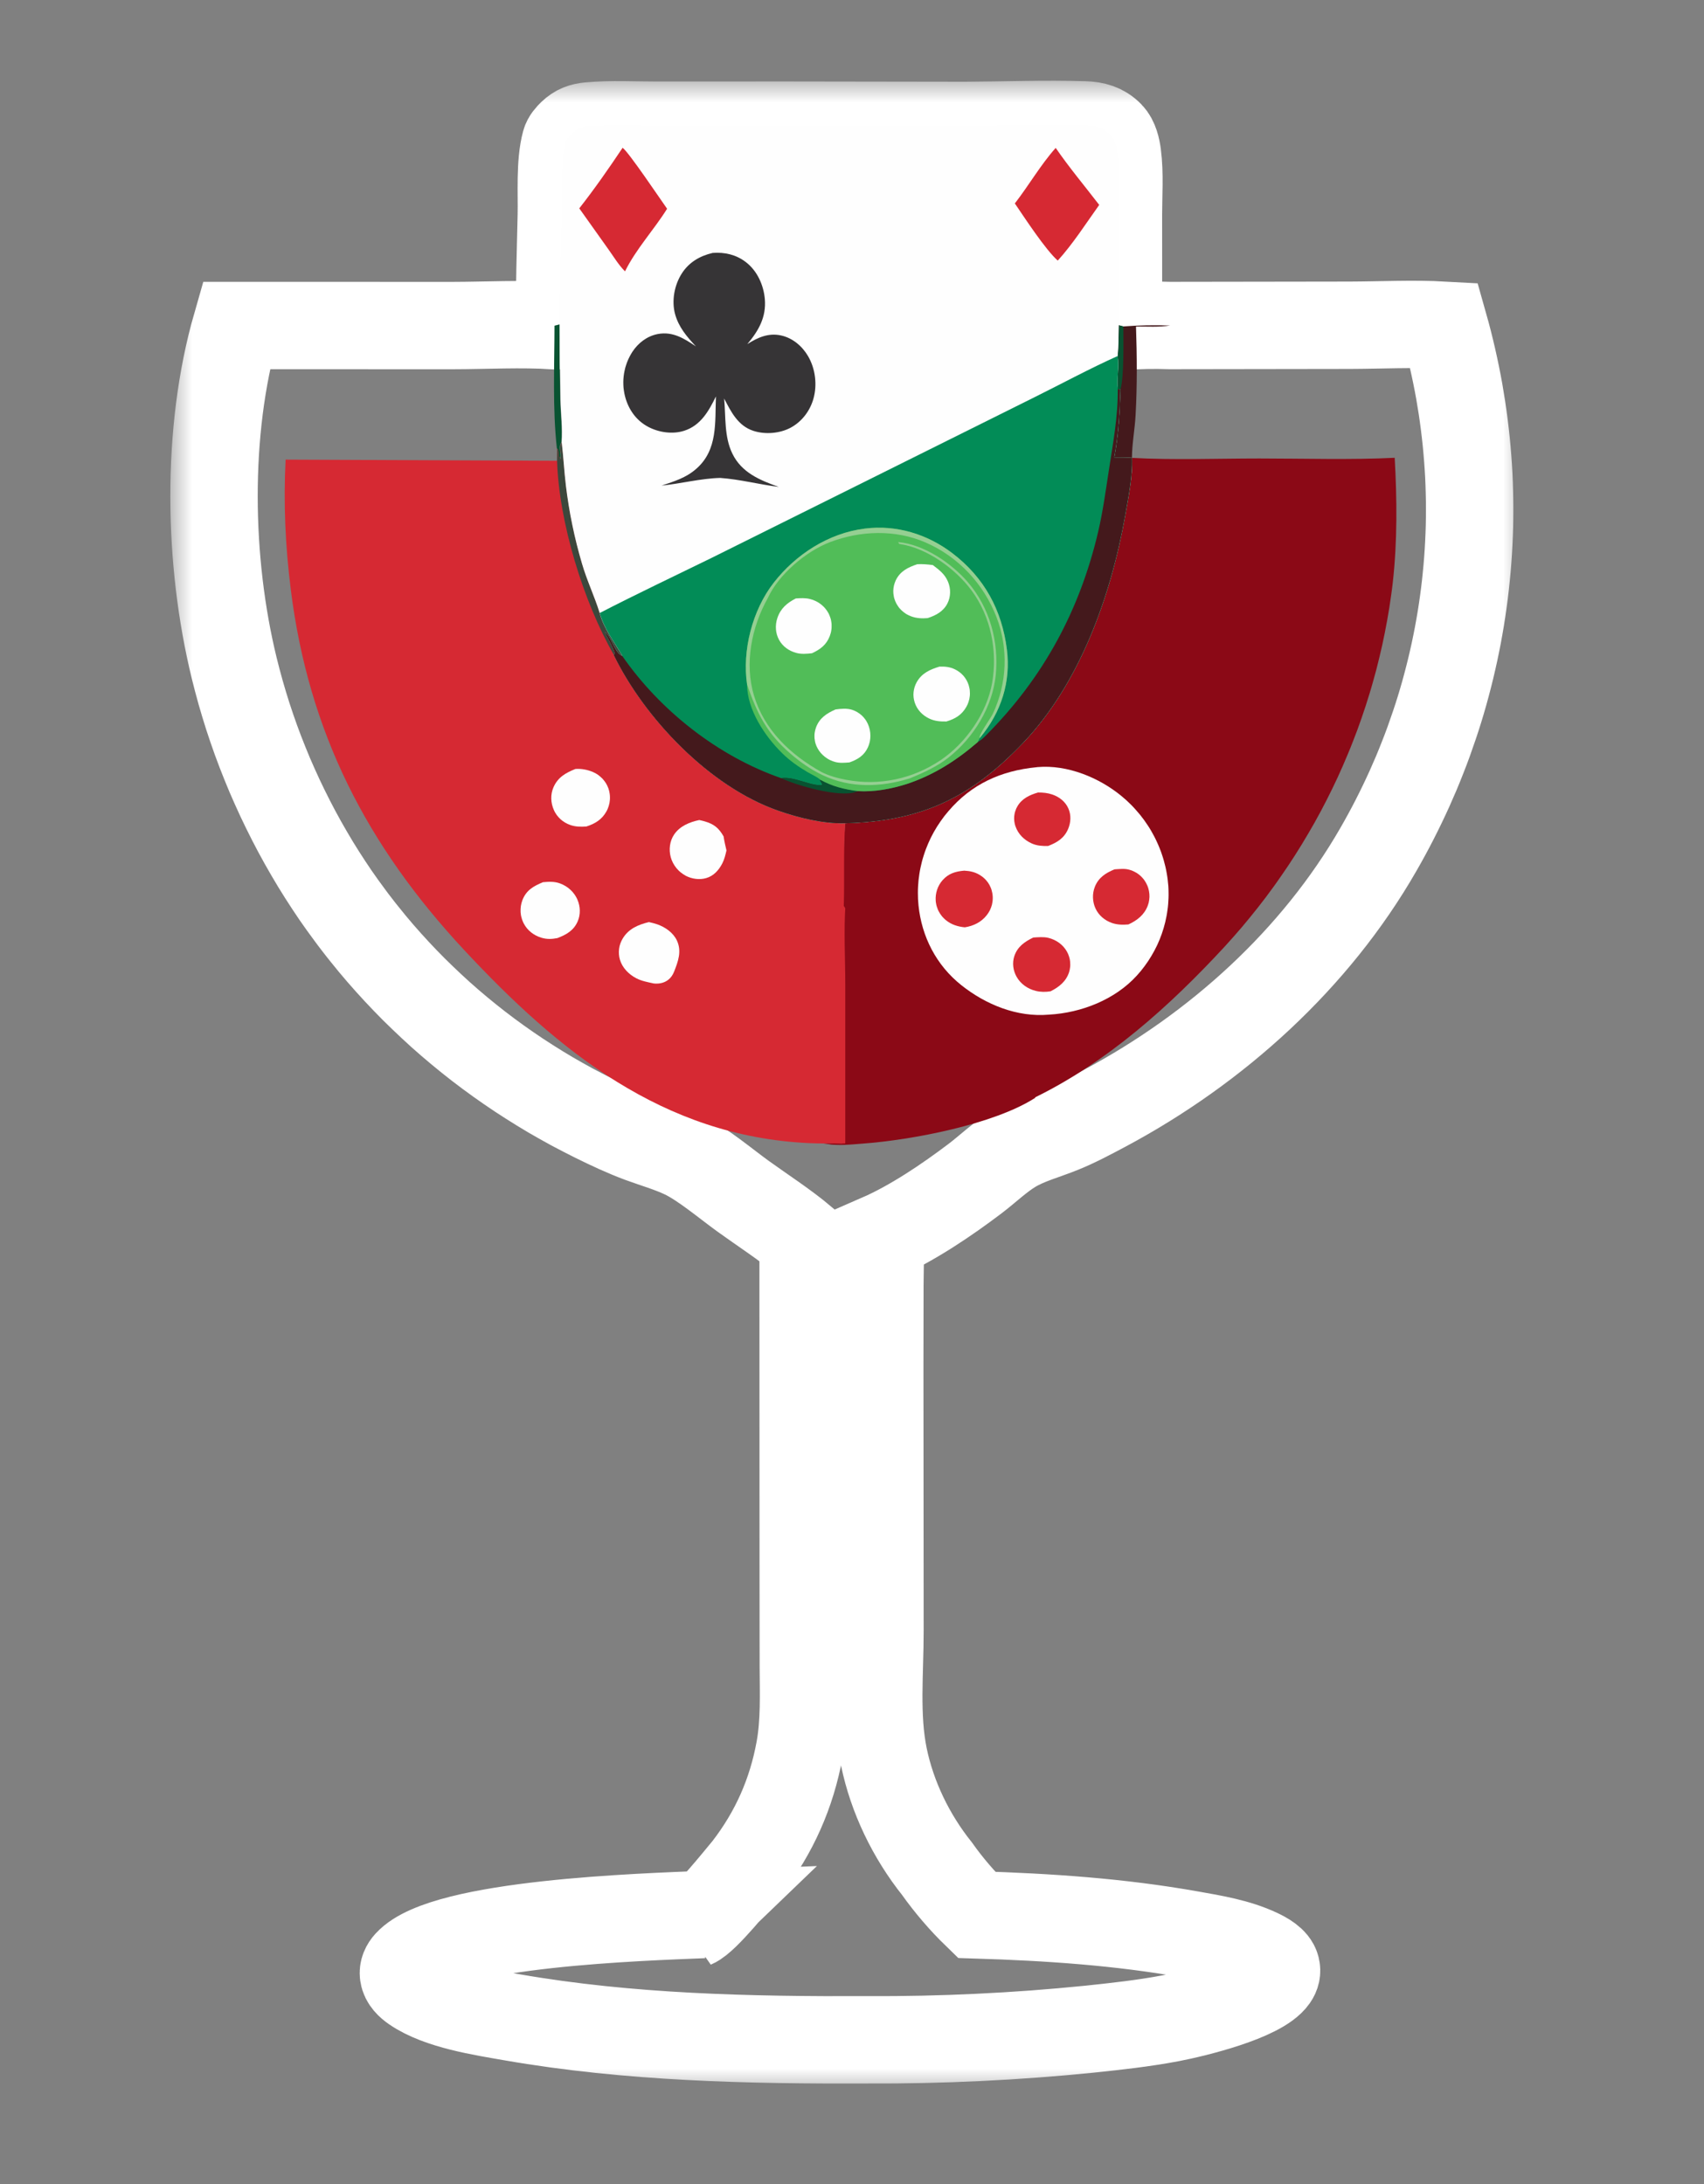 <svg width="39" height="50" viewBox="0 0 39 50" fill="none" xmlns="http://www.w3.org/2000/svg">
<rect x="0" y="0" width="39" height="50" fill="#808080" stroke="none"/>
<g clip-path="url(#clip0_2416_21308)">
<mask id="path-1-outside-1_2416_21308" maskUnits="userSpaceOnUse" x="3.898" y="1.848" width="31" height="46" fill="black">
<rect fill="white" x="3.898" y="1.848" width="31" height="46"/>
<path d="M12.807 7.427C12.8 6.593 12.829 5.757 12.847 4.922C12.858 4.427 12.81 3.733 12.939 3.262C12.961 3.181 13.024 3.112 13.084 3.054C13.202 2.94 13.323 2.897 13.487 2.882C13.991 2.836 14.523 2.867 15.029 2.866L17.999 2.865L22.089 2.871C22.997 2.867 23.912 2.831 24.82 2.859C25.051 2.866 25.243 2.917 25.406 3.086C25.514 3.197 25.557 3.391 25.576 3.538C25.634 3.979 25.598 4.463 25.598 4.907L25.599 7.446L25.702 7.473C26.059 7.446 26.417 7.439 26.774 7.452L30.892 7.446C31.605 7.444 32.339 7.405 33.051 7.445C33.086 7.569 33.12 7.694 33.152 7.82C33.184 7.945 33.214 8.071 33.243 8.197C33.272 8.323 33.299 8.449 33.325 8.576C33.351 8.703 33.375 8.83 33.398 8.957C33.42 9.085 33.441 9.212 33.461 9.34C33.48 9.468 33.498 9.596 33.514 9.724C33.53 9.852 33.545 9.981 33.558 10.109C33.571 10.238 33.582 10.367 33.592 10.495C33.602 10.624 33.61 10.753 33.617 10.882C33.623 11.011 33.628 11.14 33.631 11.27C33.635 11.399 33.636 11.528 33.636 11.657C33.636 11.786 33.635 11.915 33.632 12.045C33.628 12.174 33.624 12.303 33.617 12.432C33.611 12.561 33.603 12.69 33.593 12.819C33.584 12.948 33.572 13.076 33.559 13.205C33.547 13.334 33.532 13.462 33.516 13.59C33.5 13.719 33.482 13.847 33.463 13.974C33.444 14.102 33.423 14.23 33.4 14.357C33.378 14.485 33.354 14.611 33.328 14.738C33.303 14.865 33.275 14.992 33.246 15.118C33.218 15.244 33.187 15.37 33.155 15.495C33.123 15.62 33.09 15.745 33.055 15.87C33.02 15.995 32.983 16.119 32.945 16.243C32.907 16.366 32.867 16.49 32.825 16.613C32.784 16.735 32.741 16.858 32.697 16.98C32.653 17.101 32.607 17.223 32.559 17.343C32.512 17.464 32.463 17.584 32.413 17.704C32.362 17.823 32.31 17.942 32.257 18.061C32.203 18.179 32.149 18.297 32.092 18.414C32.036 18.531 31.978 18.647 31.919 18.763C31.86 18.879 31.799 18.994 31.737 19.108C31.675 19.222 31.611 19.336 31.546 19.449C30.11 21.95 27.853 24.001 25.278 25.374C24.957 25.545 24.631 25.719 24.292 25.856C23.93 26.003 23.517 26.111 23.184 26.312C22.877 26.497 22.605 26.762 22.32 26.979C21.668 27.473 20.875 28.01 20.121 28.338C20.162 28.694 20.139 29.068 20.138 29.426L20.135 31.289L20.14 37.33C20.141 38.282 20.037 39.283 20.229 40.219C20.418 41.139 20.853 42.039 21.447 42.782C21.581 42.971 21.723 43.153 21.874 43.329C22.025 43.506 22.184 43.675 22.351 43.837C23.993 43.888 25.625 43.997 27.243 44.285C27.768 44.378 28.326 44.469 28.809 44.698C28.951 44.765 29.168 44.882 29.208 45.044C29.23 45.133 29.211 45.211 29.159 45.285C28.845 45.735 27.34 46.099 26.791 46.204C26.18 46.32 25.552 46.389 24.933 46.454C24.09 46.539 23.246 46.602 22.4 46.642C21.554 46.683 20.707 46.701 19.86 46.697C17.145 46.708 14.4 46.648 11.721 46.182C11.03 46.062 10.05 45.914 9.475 45.52C9.366 45.446 9.253 45.34 9.235 45.206C9.221 45.106 9.264 45.017 9.331 44.943C10.168 44.022 14.766 43.885 16.098 43.829C16.022 43.902 15.951 43.977 15.88 44.055C16.146 43.943 16.876 43.025 17.097 42.76C17.724 41.946 18.117 41.053 18.3 40.055C18.417 39.418 18.388 38.776 18.386 38.132L18.384 36.129L18.381 28.387C17.95 28.026 17.46 27.712 17.003 27.382C16.608 27.096 16.078 26.648 15.652 26.444C15.336 26.293 14.987 26.194 14.657 26.073C14.297 25.939 13.944 25.774 13.601 25.604C13.516 25.562 13.431 25.519 13.347 25.475C13.263 25.432 13.179 25.387 13.095 25.343C13.012 25.297 12.929 25.252 12.846 25.205C12.764 25.159 12.682 25.111 12.6 25.064C12.518 25.015 12.437 24.967 12.357 24.918C12.276 24.868 12.195 24.818 12.116 24.767C12.036 24.716 11.957 24.665 11.878 24.613C11.799 24.56 11.721 24.507 11.643 24.454C11.565 24.4 11.488 24.346 11.411 24.291C11.334 24.236 11.258 24.18 11.182 24.124C11.106 24.067 11.031 24.011 10.956 23.953C10.882 23.895 10.808 23.837 10.734 23.778C10.66 23.719 10.587 23.659 10.515 23.599C10.443 23.539 10.371 23.478 10.299 23.416C10.228 23.355 10.157 23.292 10.087 23.23C10.017 23.167 9.948 23.103 9.879 23.039C9.81 22.975 9.741 22.91 9.674 22.845C9.606 22.78 9.539 22.714 9.472 22.648C9.406 22.581 9.34 22.514 9.275 22.447C9.21 22.379 9.145 22.311 9.081 22.242C9.017 22.173 8.954 22.104 8.891 22.034C8.829 21.964 8.767 21.894 8.705 21.823C8.644 21.752 8.583 21.68 8.523 21.608C8.463 21.536 8.404 21.463 8.346 21.39C8.287 21.317 8.229 21.244 8.172 21.169C8.115 21.095 8.058 21.021 8.003 20.945C7.947 20.87 7.892 20.795 7.837 20.718C7.783 20.642 7.729 20.566 7.676 20.489C7.623 20.412 7.571 20.334 7.52 20.256C7.468 20.178 7.418 20.1 7.368 20.021C7.318 19.942 7.268 19.863 7.22 19.783C7.171 19.703 7.124 19.623 7.077 19.542C6.98 19.376 6.886 19.209 6.795 19.039C6.705 18.87 6.617 18.699 6.533 18.527C6.448 18.355 6.367 18.181 6.289 18.006C6.21 17.831 6.135 17.655 6.064 17.477C5.992 17.299 5.923 17.12 5.858 16.941C5.793 16.761 5.731 16.579 5.672 16.398C5.614 16.215 5.558 16.032 5.506 15.848C5.454 15.664 5.406 15.479 5.36 15.294C4.764 12.855 4.71 9.876 5.406 7.452L10.367 7.453C11.134 7.452 11.927 7.406 12.691 7.456L12.807 7.427Z"/>
</mask>
<path d="M12.807 7.427C12.8 6.593 12.829 5.757 12.847 4.922C12.858 4.427 12.81 3.733 12.939 3.262C12.961 3.181 13.024 3.112 13.084 3.054C13.202 2.94 13.323 2.897 13.487 2.882C13.991 2.836 14.523 2.867 15.029 2.866L17.999 2.865L22.089 2.871C22.997 2.867 23.912 2.831 24.82 2.859C25.051 2.866 25.243 2.917 25.406 3.086C25.514 3.197 25.557 3.391 25.576 3.538C25.634 3.979 25.598 4.463 25.598 4.907L25.599 7.446L25.702 7.473C26.059 7.446 26.417 7.439 26.774 7.452L30.892 7.446C31.605 7.444 32.339 7.405 33.051 7.445C33.086 7.569 33.12 7.694 33.152 7.82C33.184 7.945 33.214 8.071 33.243 8.197C33.272 8.323 33.299 8.449 33.325 8.576C33.351 8.703 33.375 8.83 33.398 8.957C33.42 9.085 33.441 9.212 33.461 9.34C33.48 9.468 33.498 9.596 33.514 9.724C33.53 9.852 33.545 9.981 33.558 10.109C33.571 10.238 33.582 10.367 33.592 10.495C33.602 10.624 33.61 10.753 33.617 10.882C33.623 11.011 33.628 11.14 33.631 11.27C33.635 11.399 33.636 11.528 33.636 11.657C33.636 11.786 33.635 11.915 33.632 12.045C33.628 12.174 33.624 12.303 33.617 12.432C33.611 12.561 33.603 12.69 33.593 12.819C33.584 12.948 33.572 13.076 33.559 13.205C33.547 13.334 33.532 13.462 33.516 13.59C33.5 13.719 33.482 13.847 33.463 13.974C33.444 14.102 33.423 14.23 33.4 14.357C33.378 14.485 33.354 14.611 33.328 14.738C33.303 14.865 33.275 14.992 33.246 15.118C33.218 15.244 33.187 15.37 33.155 15.495C33.123 15.62 33.09 15.745 33.055 15.87C33.02 15.995 32.983 16.119 32.945 16.243C32.907 16.366 32.867 16.49 32.825 16.613C32.784 16.735 32.741 16.858 32.697 16.98C32.653 17.101 32.607 17.223 32.559 17.343C32.512 17.464 32.463 17.584 32.413 17.704C32.362 17.823 32.31 17.942 32.257 18.061C32.203 18.179 32.149 18.297 32.092 18.414C32.036 18.531 31.978 18.647 31.919 18.763C31.86 18.879 31.799 18.994 31.737 19.108C31.675 19.222 31.611 19.336 31.546 19.449C30.11 21.95 27.853 24.001 25.278 25.374C24.957 25.545 24.631 25.719 24.292 25.856C23.93 26.003 23.517 26.111 23.184 26.312C22.877 26.497 22.605 26.762 22.32 26.979C21.668 27.473 20.875 28.01 20.121 28.338C20.162 28.694 20.139 29.068 20.138 29.426L20.135 31.289L20.14 37.33C20.141 38.282 20.037 39.283 20.229 40.219C20.418 41.139 20.853 42.039 21.447 42.782C21.581 42.971 21.723 43.153 21.874 43.329C22.025 43.506 22.184 43.675 22.351 43.837C23.993 43.888 25.625 43.997 27.243 44.285C27.768 44.378 28.326 44.469 28.809 44.698C28.951 44.765 29.168 44.882 29.208 45.044C29.23 45.133 29.211 45.211 29.159 45.285C28.845 45.735 27.34 46.099 26.791 46.204C26.18 46.32 25.552 46.389 24.933 46.454C24.09 46.539 23.246 46.602 22.4 46.642C21.554 46.683 20.707 46.701 19.86 46.697C17.145 46.708 14.4 46.648 11.721 46.182C11.03 46.062 10.05 45.914 9.475 45.52C9.366 45.446 9.253 45.34 9.235 45.206C9.221 45.106 9.264 45.017 9.331 44.943C10.168 44.022 14.766 43.885 16.098 43.829C16.022 43.902 15.951 43.977 15.88 44.055C16.146 43.943 16.876 43.025 17.097 42.76C17.724 41.946 18.117 41.053 18.3 40.055C18.417 39.418 18.388 38.776 18.386 38.132L18.384 36.129L18.381 28.387C17.95 28.026 17.46 27.712 17.003 27.382C16.608 27.096 16.078 26.648 15.652 26.444C15.336 26.293 14.987 26.194 14.657 26.073C14.297 25.939 13.944 25.774 13.601 25.604C13.516 25.562 13.431 25.519 13.347 25.475C13.263 25.432 13.179 25.387 13.095 25.343C13.012 25.297 12.929 25.252 12.846 25.205C12.764 25.159 12.682 25.111 12.6 25.064C12.518 25.015 12.437 24.967 12.357 24.918C12.276 24.868 12.195 24.818 12.116 24.767C12.036 24.716 11.957 24.665 11.878 24.613C11.799 24.56 11.721 24.507 11.643 24.454C11.565 24.4 11.488 24.346 11.411 24.291C11.334 24.236 11.258 24.18 11.182 24.124C11.106 24.067 11.031 24.011 10.956 23.953C10.882 23.895 10.808 23.837 10.734 23.778C10.66 23.719 10.587 23.659 10.515 23.599C10.443 23.539 10.371 23.478 10.299 23.416C10.228 23.355 10.157 23.292 10.087 23.23C10.017 23.167 9.948 23.103 9.879 23.039C9.81 22.975 9.741 22.91 9.674 22.845C9.606 22.78 9.539 22.714 9.472 22.648C9.406 22.581 9.34 22.514 9.275 22.447C9.21 22.379 9.145 22.311 9.081 22.242C9.017 22.173 8.954 22.104 8.891 22.034C8.829 21.964 8.767 21.894 8.705 21.823C8.644 21.752 8.583 21.68 8.523 21.608C8.463 21.536 8.404 21.463 8.346 21.39C8.287 21.317 8.229 21.244 8.172 21.169C8.115 21.095 8.058 21.021 8.003 20.945C7.947 20.87 7.892 20.795 7.837 20.718C7.783 20.642 7.729 20.566 7.676 20.489C7.623 20.412 7.571 20.334 7.52 20.256C7.468 20.178 7.418 20.1 7.368 20.021C7.318 19.942 7.268 19.863 7.22 19.783C7.171 19.703 7.124 19.623 7.077 19.542C6.98 19.376 6.886 19.209 6.795 19.039C6.705 18.87 6.617 18.699 6.533 18.527C6.448 18.355 6.367 18.181 6.289 18.006C6.21 17.831 6.135 17.655 6.064 17.477C5.992 17.299 5.923 17.12 5.858 16.941C5.793 16.761 5.731 16.579 5.672 16.398C5.614 16.215 5.558 16.032 5.506 15.848C5.454 15.664 5.406 15.479 5.36 15.294C4.764 12.855 4.71 9.876 5.406 7.452L10.367 7.453C11.134 7.452 11.927 7.406 12.691 7.456L12.807 7.427Z" stroke="white" stroke-width="2" mask="url(#path-1-outside-1_2416_21308)"/>
<path d="M12.806 7.427C12.806 8.002 12.811 8.577 12.822 9.151C12.83 9.467 12.872 9.809 12.848 10.121C12.845 10.128 12.841 10.134 12.838 10.141C12.806 10.215 12.809 10.252 12.822 10.33C12.829 10.371 12.842 10.474 12.821 10.511L12.802 10.465L12.78 10.45C12.774 10.393 12.781 10.309 12.745 10.264C12.644 9.347 12.69 8.379 12.691 7.456L12.806 7.427Z" fill="#085331"/>
<path d="M25.708 7.473C26.065 7.446 26.422 7.439 26.78 7.452C26.529 7.493 26.255 7.474 26 7.475C26.023 8.147 26.028 8.825 25.991 9.497C25.974 9.825 25.909 10.155 25.907 10.482C25.772 10.473 25.635 10.475 25.5 10.473C25.596 9.967 25.627 9.428 25.642 8.915C25.63 8.909 25.597 8.91 25.584 8.91C25.549 8.66 25.621 8.408 25.576 8.151C25.603 7.92 25.596 7.679 25.604 7.446L25.708 7.473Z" fill="#44191C"/>
<path d="M25.608 7.446L25.711 7.473C25.711 7.806 25.729 8.62 25.645 8.915C25.634 8.909 25.601 8.91 25.588 8.91C25.553 8.66 25.625 8.408 25.581 8.151C25.607 7.92 25.6 7.679 25.608 7.446Z" fill="#085331"/>
<path d="M25.906 10.482C26.87 10.535 27.858 10.496 28.825 10.496C29.824 10.496 30.932 10.53 31.921 10.48C31.974 11.434 31.983 12.386 31.877 13.337C31.866 13.433 31.854 13.529 31.84 13.625C31.827 13.721 31.813 13.816 31.798 13.912C31.782 14.008 31.766 14.103 31.749 14.198C31.732 14.293 31.714 14.388 31.695 14.483C31.676 14.578 31.656 14.673 31.636 14.767C31.615 14.862 31.593 14.956 31.57 15.05C31.548 15.144 31.524 15.238 31.5 15.332C31.475 15.425 31.45 15.519 31.423 15.612C31.397 15.705 31.37 15.798 31.341 15.891C31.313 15.984 31.284 16.076 31.254 16.168C31.224 16.26 31.193 16.352 31.161 16.444C31.129 16.535 31.097 16.627 31.063 16.718C31.029 16.808 30.995 16.899 30.959 16.989C30.924 17.08 30.888 17.17 30.85 17.259C30.813 17.349 30.775 17.438 30.736 17.527C30.697 17.616 30.657 17.705 30.617 17.793C30.576 17.881 30.534 17.969 30.492 18.056C30.449 18.144 30.406 18.231 30.362 18.317C30.318 18.404 30.273 18.49 30.227 18.576C30.181 18.662 30.134 18.747 30.087 18.832C30.039 18.917 29.991 19.001 29.941 19.085C29.892 19.169 29.842 19.253 29.791 19.336C29.74 19.419 29.689 19.502 29.636 19.584C29.584 19.666 29.53 19.747 29.476 19.829C29.422 19.91 29.367 19.99 29.311 20.07C29.256 20.151 29.199 20.23 29.142 20.309C29.084 20.388 29.026 20.467 28.968 20.545C28.909 20.623 28.849 20.7 28.789 20.777C28.728 20.854 28.667 20.93 28.605 21.006C28.544 21.081 28.481 21.157 28.418 21.231C28.354 21.306 28.29 21.38 28.225 21.453C28.16 21.526 28.095 21.599 28.029 21.671C26.767 23.036 25.336 24.328 23.633 25.15C22.686 25.742 20.803 26.091 19.663 26.172C19.399 26.191 19.112 26.225 18.851 26.177C18.989 26.172 19.13 26.179 19.269 26.181L19.268 22.635C19.268 22.044 19.296 20.743 19.274 20.848C18.932 20.525 18.622 20.17 18.292 19.835C17.945 19.484 19.274 20.848 19.274 20.848C19.522 21.064 19.307 20.743 19.307 20.743C19.308 20.743 18.746 20.316 19.274 20.848C19.274 20.848 19.296 19.477 19.341 18.847L19.398 18.845C21.122 18.79 22.231 18.239 23.398 17.022C24.721 15.643 25.429 13.617 25.752 11.793C25.827 11.368 25.92 10.915 25.906 10.482Z" fill="#8B0916"/>
<path d="M23.724 17.564C23.731 17.563 23.739 17.562 23.747 17.561C24.429 17.501 25.163 17.804 25.674 18.229C25.713 18.261 25.75 18.294 25.787 18.327C25.824 18.361 25.86 18.396 25.895 18.431C25.93 18.467 25.964 18.503 25.997 18.541C26.03 18.578 26.063 18.616 26.094 18.654C26.125 18.693 26.155 18.733 26.185 18.773C26.214 18.813 26.242 18.854 26.269 18.895C26.297 18.937 26.323 18.979 26.348 19.022C26.373 19.065 26.396 19.108 26.419 19.152C26.442 19.196 26.464 19.241 26.484 19.286C26.505 19.331 26.524 19.376 26.542 19.422C26.561 19.468 26.578 19.514 26.593 19.561C26.609 19.608 26.624 19.655 26.637 19.702C26.651 19.75 26.663 19.797 26.674 19.845C26.685 19.893 26.695 19.942 26.703 19.99C26.712 20.039 26.719 20.087 26.725 20.136C26.731 20.185 26.736 20.234 26.74 20.283C26.743 20.329 26.745 20.376 26.745 20.422C26.746 20.468 26.746 20.515 26.744 20.561C26.742 20.607 26.74 20.653 26.736 20.699C26.732 20.746 26.727 20.792 26.72 20.837C26.714 20.883 26.707 20.929 26.698 20.975C26.689 21.02 26.68 21.066 26.669 21.111C26.658 21.156 26.646 21.201 26.633 21.245C26.62 21.29 26.605 21.334 26.59 21.378C26.575 21.421 26.558 21.465 26.541 21.508C26.523 21.551 26.504 21.594 26.485 21.636C26.465 21.678 26.444 21.72 26.422 21.761C26.4 21.802 26.377 21.843 26.353 21.883C26.329 21.923 26.305 21.962 26.279 22.001C26.253 22.04 26.226 22.078 26.198 22.116C26.17 22.153 26.141 22.19 26.112 22.227C26.082 22.263 26.051 22.298 26.02 22.333C25.521 22.883 24.751 23.187 24.007 23.228C23.278 23.293 22.559 22.996 22.003 22.554C21.428 22.097 21.095 21.442 21.022 20.727C21.017 20.679 21.014 20.631 21.011 20.583C21.009 20.535 21.008 20.486 21.008 20.438C21.008 20.39 21.009 20.342 21.012 20.293C21.015 20.245 21.018 20.197 21.023 20.149C21.028 20.101 21.035 20.053 21.042 20.006C21.049 19.958 21.058 19.91 21.068 19.863C21.078 19.816 21.089 19.769 21.101 19.722C21.113 19.675 21.127 19.629 21.142 19.582C21.156 19.536 21.172 19.491 21.189 19.445C21.206 19.4 21.224 19.355 21.243 19.311C21.262 19.266 21.283 19.222 21.304 19.178C21.326 19.135 21.348 19.092 21.372 19.049C21.396 19.007 21.42 18.965 21.446 18.924C21.472 18.883 21.499 18.842 21.527 18.802C21.555 18.762 21.583 18.723 21.613 18.684C21.643 18.646 21.674 18.608 21.706 18.571C22.233 17.951 22.911 17.643 23.724 17.564Z" fill="#FEFEFE"/>
<path d="M23.757 18.143C23.872 18.142 23.974 18.152 24.083 18.188C24.245 18.243 24.383 18.352 24.451 18.506C24.519 18.657 24.51 18.83 24.445 18.981C24.355 19.189 24.196 19.287 23.988 19.367C23.86 19.37 23.735 19.363 23.616 19.31C23.443 19.233 23.304 19.097 23.243 18.92C23.236 18.901 23.23 18.882 23.226 18.863C23.221 18.843 23.218 18.823 23.215 18.804C23.213 18.784 23.211 18.764 23.211 18.744C23.211 18.724 23.212 18.704 23.213 18.684C23.215 18.664 23.218 18.644 23.222 18.625C23.226 18.605 23.231 18.586 23.238 18.567C23.244 18.547 23.251 18.529 23.259 18.51C23.267 18.492 23.277 18.474 23.287 18.457C23.39 18.281 23.566 18.198 23.757 18.143Z" fill="#D62933"/>
<path d="M23.649 21.463C23.761 21.456 23.884 21.444 23.993 21.47C24.173 21.514 24.331 21.626 24.419 21.785C24.429 21.803 24.438 21.821 24.446 21.839C24.454 21.858 24.461 21.876 24.467 21.896C24.473 21.915 24.479 21.934 24.483 21.954C24.487 21.973 24.49 21.993 24.492 22.013C24.494 22.033 24.495 22.053 24.495 22.073C24.496 22.093 24.495 22.113 24.493 22.133C24.491 22.153 24.488 22.173 24.484 22.193C24.48 22.212 24.475 22.232 24.47 22.251C24.402 22.466 24.243 22.593 24.045 22.694C23.935 22.712 23.816 22.712 23.708 22.685C23.524 22.64 23.363 22.528 23.27 22.366C23.187 22.222 23.163 22.047 23.215 21.889C23.287 21.673 23.448 21.56 23.649 21.463Z" fill="#D62933"/>
<path d="M25.508 19.902C25.617 19.895 25.736 19.88 25.841 19.909C25.862 19.915 25.882 19.921 25.902 19.928C25.922 19.936 25.941 19.944 25.96 19.954C25.979 19.963 25.997 19.973 26.015 19.984C26.033 19.995 26.05 20.008 26.067 20.02C26.083 20.033 26.099 20.047 26.114 20.061C26.129 20.076 26.144 20.091 26.157 20.107C26.171 20.122 26.183 20.139 26.195 20.156C26.207 20.173 26.218 20.19 26.228 20.209C26.239 20.228 26.249 20.249 26.258 20.27C26.267 20.29 26.274 20.312 26.281 20.333C26.287 20.355 26.293 20.377 26.297 20.399C26.301 20.421 26.304 20.443 26.306 20.466C26.308 20.488 26.308 20.511 26.308 20.533C26.307 20.556 26.305 20.578 26.302 20.6C26.299 20.623 26.295 20.645 26.29 20.667C26.284 20.689 26.278 20.71 26.27 20.731C26.192 20.941 26.029 21.07 25.827 21.163C25.699 21.174 25.57 21.172 25.448 21.129C25.283 21.071 25.145 20.954 25.073 20.797C25.002 20.644 24.996 20.459 25.058 20.302C25.142 20.091 25.302 19.987 25.508 19.902Z" fill="#D62933"/>
<path d="M22.068 19.932C22.198 19.939 22.311 19.962 22.423 20.03C22.442 20.041 22.46 20.053 22.477 20.066C22.494 20.079 22.511 20.092 22.526 20.107C22.542 20.121 22.557 20.137 22.571 20.153C22.585 20.169 22.598 20.185 22.611 20.203C22.623 20.22 22.634 20.238 22.645 20.257C22.655 20.275 22.664 20.294 22.672 20.314C22.681 20.333 22.688 20.353 22.694 20.373C22.7 20.393 22.705 20.414 22.709 20.435C22.714 20.457 22.717 20.48 22.719 20.503C22.721 20.525 22.722 20.548 22.721 20.571C22.721 20.594 22.719 20.617 22.716 20.639C22.713 20.662 22.709 20.684 22.704 20.707C22.698 20.729 22.692 20.751 22.684 20.772C22.676 20.794 22.667 20.815 22.657 20.836C22.646 20.856 22.635 20.876 22.623 20.896C22.61 20.915 22.597 20.934 22.583 20.952C22.46 21.11 22.28 21.198 22.082 21.229C21.923 21.214 21.771 21.167 21.648 21.064C21.631 21.05 21.615 21.036 21.6 21.02C21.584 21.005 21.57 20.989 21.556 20.972C21.543 20.955 21.53 20.938 21.518 20.92C21.506 20.902 21.495 20.883 21.485 20.864C21.475 20.845 21.466 20.826 21.459 20.806C21.451 20.786 21.444 20.765 21.438 20.745C21.432 20.724 21.427 20.703 21.424 20.682C21.42 20.661 21.417 20.64 21.416 20.619C21.404 20.45 21.46 20.276 21.575 20.148C21.712 19.995 21.867 19.95 22.068 19.932Z" fill="#D62933"/>
<path d="M12.857 10.121C12.898 10.454 12.915 10.789 12.955 11.121C12.991 11.422 13.04 11.722 13.101 12.019C13.163 12.316 13.236 12.61 13.322 12.902C13.435 13.289 13.61 13.652 13.728 14.033C13.812 14.37 14.07 14.718 14.248 15.018C14.237 15.012 14.226 15.007 14.216 15.001C14.065 14.912 13.975 14.541 13.849 14.472C13.911 14.598 14.054 14.843 14.076 14.967L14.05 14.991C14.754 16.439 16.243 18.009 17.813 18.557C18.284 18.722 18.841 18.86 19.345 18.847C19.3 19.477 19.332 20.111 19.312 20.743C19.612 21.035 19.435 25.579 19.435 26.169L19.273 26.181C19.135 26.179 18.994 26.172 18.855 26.177C18.739 26.177 18.623 26.174 18.507 26.169C15.166 26.011 12.77 24.053 10.631 21.757C8.381 19.343 7.063 16.75 6.656 13.502C6.531 12.505 6.485 11.526 6.537 10.522L12.752 10.549C12.754 10.454 12.754 10.359 12.755 10.264C12.791 10.309 12.784 10.393 12.79 10.45L12.812 10.465L12.831 10.511C12.852 10.474 12.839 10.371 12.832 10.33C12.819 10.252 12.816 10.215 12.848 10.141C12.851 10.134 12.854 10.128 12.857 10.121Z" fill="#D62933"/>
<path d="M19.346 26.19L19.346 22.542C19.346 21.935 19.309 21.309 19.351 20.705C20.346 21.636 21.283 22.643 22.225 23.628C22.709 24.135 23.207 24.628 23.697 25.13C22.753 25.739 20.876 26.098 19.739 26.181C19.476 26.2 19.19 26.236 18.93 26.186C19.068 26.181 19.208 26.188 19.346 26.19Z" fill="#8B0916"/>
<path d="M12.856 10.121C12.897 10.454 12.913 10.789 12.954 11.121C12.99 11.422 13.039 11.722 13.1 12.019C13.161 12.316 13.235 12.61 13.321 12.902C13.433 13.289 13.608 13.652 13.726 14.033C13.811 14.37 14.069 14.718 14.246 15.018C14.236 15.012 14.225 15.007 14.214 15.001C14.063 14.912 13.973 14.541 13.847 14.472C13.909 14.598 14.053 14.843 14.075 14.967L14.049 14.991C13.349 13.772 12.792 11.947 12.75 10.549C12.752 10.454 12.753 10.359 12.754 10.264C12.79 10.309 12.783 10.393 12.788 10.45L12.811 10.465L12.829 10.511C12.85 10.474 12.837 10.371 12.83 10.33C12.817 10.252 12.815 10.215 12.847 10.141C12.85 10.134 12.853 10.128 12.856 10.121Z" fill="#3C473C"/>
<path d="M16.004 18.773C16.047 18.782 16.088 18.792 16.13 18.804C16.344 18.866 16.454 18.959 16.561 19.148C16.577 19.256 16.602 19.362 16.627 19.469C16.603 19.572 16.58 19.672 16.531 19.767C16.453 19.918 16.335 20.053 16.163 20.102C16.01 20.147 15.837 20.122 15.697 20.05C15.676 20.038 15.656 20.026 15.636 20.013C15.616 20 15.597 19.986 15.579 19.971C15.56 19.956 15.543 19.94 15.526 19.923C15.51 19.906 15.494 19.889 15.479 19.871C15.464 19.852 15.45 19.833 15.438 19.814C15.425 19.794 15.413 19.774 15.402 19.753C15.391 19.732 15.382 19.711 15.373 19.689C15.365 19.667 15.357 19.645 15.351 19.622C15.305 19.449 15.327 19.254 15.43 19.103C15.562 18.91 15.78 18.821 16.004 18.773Z" fill="#FEFEFE"/>
<path d="M13.169 17.604C13.307 17.593 13.455 17.622 13.58 17.678C13.6 17.687 13.619 17.697 13.638 17.707C13.657 17.718 13.675 17.73 13.693 17.742C13.71 17.755 13.727 17.768 13.743 17.783C13.76 17.797 13.775 17.812 13.79 17.827C13.805 17.843 13.818 17.86 13.831 17.877C13.844 17.894 13.856 17.911 13.868 17.929C13.879 17.948 13.889 17.966 13.898 17.985C13.908 18.005 13.916 18.024 13.923 18.044C13.931 18.066 13.937 18.088 13.943 18.11C13.948 18.133 13.952 18.155 13.955 18.178C13.958 18.201 13.96 18.224 13.96 18.247C13.961 18.27 13.96 18.293 13.958 18.316C13.956 18.338 13.953 18.361 13.949 18.384C13.944 18.406 13.939 18.429 13.932 18.451C13.925 18.473 13.918 18.494 13.909 18.516C13.9 18.537 13.89 18.558 13.878 18.578C13.777 18.761 13.62 18.857 13.421 18.921C13.292 18.93 13.171 18.929 13.048 18.885C13.028 18.878 13.008 18.869 12.988 18.86C12.969 18.851 12.949 18.841 12.931 18.83C12.912 18.819 12.895 18.807 12.877 18.794C12.86 18.782 12.844 18.768 12.828 18.754C12.812 18.739 12.797 18.724 12.783 18.708C12.768 18.692 12.755 18.676 12.742 18.658C12.73 18.641 12.718 18.623 12.708 18.605C12.697 18.587 12.687 18.568 12.679 18.549C12.603 18.382 12.594 18.188 12.669 18.02C12.769 17.794 12.947 17.693 13.169 17.604Z" fill="#FEFEFE"/>
<path d="M12.428 20.196C12.563 20.183 12.688 20.177 12.817 20.224C12.839 20.233 12.861 20.242 12.883 20.252C12.904 20.262 12.924 20.273 12.944 20.285C12.965 20.298 12.984 20.311 13.003 20.325C13.021 20.339 13.039 20.354 13.056 20.37C13.073 20.386 13.09 20.403 13.105 20.42C13.12 20.438 13.135 20.456 13.148 20.475C13.162 20.494 13.174 20.514 13.185 20.534C13.197 20.554 13.207 20.575 13.216 20.596C13.284 20.752 13.29 20.935 13.222 21.092C13.132 21.301 12.964 21.397 12.756 21.476C12.625 21.501 12.515 21.505 12.387 21.466C12.216 21.413 12.072 21.301 11.99 21.146C11.979 21.126 11.97 21.105 11.961 21.083C11.952 21.061 11.945 21.04 11.939 21.017C11.932 20.995 11.927 20.972 11.923 20.95C11.919 20.927 11.917 20.904 11.915 20.881C11.914 20.858 11.914 20.835 11.915 20.811C11.916 20.788 11.918 20.765 11.921 20.742C11.925 20.72 11.929 20.697 11.935 20.675C11.941 20.652 11.948 20.63 11.956 20.608C12.044 20.38 12.209 20.286 12.428 20.196Z" fill="#FEFEFE"/>
<path d="M15.427 22.247C15.296 22.577 14.956 22.513 14.956 22.513C14.826 22.484 14.684 22.459 14.566 22.397C14.392 22.307 14.245 22.159 14.189 21.972C14.183 21.952 14.178 21.932 14.174 21.911C14.17 21.89 14.168 21.87 14.166 21.849C14.164 21.828 14.164 21.807 14.164 21.786C14.165 21.765 14.166 21.744 14.169 21.723C14.172 21.702 14.175 21.681 14.18 21.661C14.185 21.64 14.191 21.62 14.198 21.6C14.205 21.581 14.213 21.561 14.222 21.542C14.231 21.523 14.241 21.504 14.252 21.486C14.386 21.262 14.605 21.169 14.852 21.109C14.915 21.124 14.981 21.139 15.042 21.16C15.23 21.227 15.409 21.352 15.493 21.532C15.607 21.778 15.52 22.012 15.427 22.247Z" fill="#FEFEFE"/>
<path d="M12.814 7.427C12.806 6.593 12.836 5.757 12.854 4.922C12.865 4.427 12.816 3.733 12.945 3.262C12.968 3.181 13.03 3.112 13.09 3.054C13.209 2.94 13.33 2.897 13.494 2.882C13.997 2.836 14.529 2.867 15.035 2.866L18.006 2.865L22.095 2.871C23.003 2.867 23.919 2.831 24.826 2.859C25.058 2.866 25.25 2.917 25.413 3.086C25.52 3.197 25.564 3.391 25.583 3.538C25.641 3.979 25.604 4.463 25.605 4.907L25.605 7.446C25.598 7.679 25.604 7.92 25.578 8.151C25.622 8.408 25.551 8.66 25.585 8.91C25.599 8.91 25.632 8.909 25.643 8.915C25.628 9.428 25.598 9.967 25.501 10.473C25.636 10.475 25.774 10.473 25.908 10.482C25.922 10.915 25.829 11.368 25.753 11.793C25.431 13.617 24.722 15.643 23.4 17.022C22.232 18.239 21.124 18.79 19.4 18.845L19.342 18.847C18.839 18.86 18.281 18.722 17.81 18.557C16.241 18.009 14.751 16.439 14.047 14.991L14.073 14.967C14.051 14.843 13.908 14.598 13.846 14.472C13.972 14.541 14.062 14.912 14.213 15.001C14.223 15.007 14.234 15.012 14.245 15.018C14.068 14.718 13.81 14.37 13.725 14.033C13.607 13.652 13.432 13.289 13.32 12.902C13.234 12.61 13.16 12.316 13.099 12.019C13.037 11.722 12.989 11.422 12.952 11.121C12.912 10.789 12.896 10.454 12.855 10.121C12.879 9.809 12.837 9.467 12.829 9.151C12.818 8.577 12.813 8.002 12.814 7.427Z" fill="#FEFEFE"/>
<path d="M24.162 3.386C24.471 3.836 24.825 4.257 25.158 4.691C24.857 5.113 24.557 5.582 24.209 5.966C23.925 5.713 23.455 4.992 23.227 4.657C23.546 4.246 23.817 3.773 24.162 3.386Z" fill="#D62933"/>
<path d="M14.25 3.383C14.389 3.482 15.104 4.548 15.268 4.779C14.966 5.263 14.556 5.701 14.305 6.212C14.159 6.068 14.046 5.877 13.927 5.711L13.258 4.77C13.611 4.32 13.933 3.857 14.25 3.383Z" fill="#D62933"/>
<path d="M16.312 5.79C16.586 5.77 16.845 5.829 17.065 5.996C17.331 6.197 17.477 6.526 17.505 6.847C17.54 7.26 17.363 7.571 17.104 7.878C17.34 7.727 17.587 7.615 17.879 7.68C18.144 7.739 18.36 7.925 18.493 8.151C18.664 8.442 18.708 8.815 18.615 9.136C18.536 9.409 18.352 9.654 18.094 9.792C17.846 9.924 17.513 9.951 17.245 9.864C16.889 9.749 16.731 9.426 16.574 9.124C16.613 9.541 16.572 9.996 16.762 10.385C16.973 10.819 17.388 10.992 17.824 11.147C17.375 11.091 16.935 10.973 16.483 10.941C16.041 10.952 15.586 11.072 15.141 11.117C15.436 11.017 15.697 10.942 15.936 10.732C16.435 10.296 16.361 9.663 16.386 9.075C16.225 9.403 16.041 9.74 15.657 9.862C15.39 9.947 15.076 9.9 14.832 9.77C14.556 9.622 14.382 9.369 14.306 9.076C14.3 9.055 14.295 9.033 14.291 9.011C14.287 8.989 14.283 8.968 14.28 8.946C14.276 8.924 14.274 8.902 14.271 8.879C14.269 8.857 14.268 8.835 14.267 8.813C14.266 8.791 14.265 8.769 14.266 8.746C14.266 8.724 14.267 8.702 14.268 8.68C14.269 8.658 14.271 8.635 14.274 8.613C14.276 8.591 14.279 8.569 14.283 8.547C14.287 8.525 14.291 8.504 14.296 8.482C14.3 8.46 14.306 8.439 14.311 8.417C14.317 8.396 14.324 8.374 14.331 8.353C14.338 8.332 14.345 8.311 14.353 8.29C14.361 8.269 14.37 8.249 14.379 8.228C14.388 8.208 14.398 8.188 14.408 8.168C14.418 8.148 14.429 8.129 14.44 8.109C14.451 8.09 14.463 8.071 14.475 8.052C14.608 7.851 14.809 7.694 15.055 7.647C15.399 7.582 15.66 7.751 15.928 7.93C15.719 7.708 15.531 7.486 15.45 7.188C15.368 6.883 15.435 6.523 15.607 6.257C15.769 6.005 16.019 5.857 16.312 5.79Z" fill="#363436"/>
<path d="M13.727 14.033C14.573 13.596 15.431 13.191 16.286 12.772L19.956 10.946L23.688 9.088C24.318 8.775 24.936 8.44 25.579 8.151C25.624 8.408 25.552 8.66 25.587 8.91C25.6 8.91 25.633 8.909 25.644 8.915C25.629 9.428 25.599 9.967 25.503 10.473C25.637 10.475 25.775 10.473 25.909 10.482C25.923 10.915 25.83 11.368 25.755 11.794C25.432 13.617 24.724 15.643 23.401 17.022C22.233 18.239 21.125 18.79 19.401 18.845L19.344 18.847C18.84 18.86 18.282 18.722 17.812 18.557C16.242 18.009 14.752 16.439 14.049 14.991L14.075 14.967C14.053 14.843 13.909 14.598 13.847 14.472C13.973 14.541 14.063 14.912 14.214 15.001C14.225 15.007 14.236 15.012 14.246 15.018C14.069 14.718 13.811 14.37 13.727 14.033Z" fill="#028C57"/>
<path d="M25.583 8.91C25.596 8.91 25.629 8.909 25.641 8.915C25.626 9.428 25.596 9.967 25.499 10.473C25.634 10.475 25.771 10.473 25.905 10.482C25.92 10.915 25.826 11.368 25.751 11.794C25.428 13.617 24.72 15.643 23.398 17.022C22.23 18.239 21.122 18.79 19.397 18.845L19.34 18.847C18.836 18.86 18.279 18.722 17.808 18.557C16.238 18.009 14.748 16.439 14.045 14.991L14.071 14.967C14.049 14.843 13.906 14.598 13.844 14.472C13.97 14.541 14.059 14.912 14.21 15.001C14.221 15.007 14.232 15.012 14.243 15.018C15.102 16.258 16.424 17.309 17.881 17.815C18.179 17.767 18.598 18.021 18.823 17.966C18.809 17.928 18.794 17.913 18.775 17.877C18.771 17.87 18.772 17.86 18.77 17.852C19.052 18.006 19.309 18.069 19.627 18.111C20.006 18.134 20.4 18.06 20.758 17.945C21.374 17.739 21.887 17.408 22.372 16.99C22.448 16.949 22.504 16.898 22.563 16.838C23.886 15.512 24.716 13.961 25.136 12.165C25.242 11.71 25.305 11.244 25.376 10.784C25.47 10.171 25.59 9.531 25.583 8.91Z" fill="#44191C"/>
<path d="M17.883 17.815C18.181 17.767 18.6 18.021 18.825 17.966C18.812 17.928 18.796 17.913 18.777 17.877C18.773 17.87 18.774 17.861 18.772 17.852C19.054 18.006 19.311 18.069 19.629 18.111C19.613 18.118 19.596 18.125 19.579 18.131C19.203 18.261 18.231 17.983 17.883 17.815Z" fill="#085331"/>
<path d="M17.099 15.673C16.984 14.892 17.217 13.972 17.708 13.341C18.208 12.697 18.96 12.205 19.794 12.101C20.516 12.01 21.221 12.228 21.79 12.659C22.53 13.22 22.933 13.972 23.045 14.87C23.137 15.606 22.917 16.298 22.441 16.875L22.421 16.898L22.378 16.99C21.893 17.408 21.38 17.739 20.764 17.945C20.405 18.06 20.011 18.134 19.632 18.111C19.314 18.069 19.057 18.006 18.776 17.852C18.704 17.785 18.566 17.726 18.48 17.675C18.267 17.549 18.081 17.418 17.904 17.245C17.504 16.854 17.1 16.244 17.099 15.673Z" fill="#51BD58"/>
<path d="M19.124 16.241C19.249 16.224 19.386 16.211 19.507 16.251C19.527 16.258 19.547 16.266 19.566 16.274C19.585 16.283 19.603 16.293 19.621 16.303C19.639 16.314 19.657 16.325 19.674 16.338C19.69 16.35 19.706 16.363 19.722 16.377C19.737 16.391 19.752 16.406 19.765 16.421C19.779 16.437 19.792 16.453 19.804 16.47C19.816 16.486 19.827 16.504 19.837 16.522C19.847 16.54 19.857 16.558 19.865 16.577C19.939 16.745 19.941 16.944 19.863 17.111C19.778 17.296 19.631 17.387 19.441 17.454C19.334 17.462 19.225 17.473 19.119 17.445C19.098 17.439 19.077 17.433 19.056 17.425C19.035 17.417 19.015 17.409 18.995 17.399C18.976 17.389 18.956 17.379 18.938 17.367C18.919 17.355 18.901 17.343 18.884 17.33C18.866 17.316 18.85 17.302 18.834 17.287C18.818 17.272 18.803 17.257 18.788 17.24C18.774 17.224 18.761 17.207 18.748 17.189C18.736 17.171 18.724 17.153 18.714 17.134C18.704 17.116 18.695 17.097 18.686 17.078C18.678 17.059 18.671 17.039 18.665 17.02C18.659 17 18.654 16.98 18.651 16.959C18.647 16.939 18.644 16.919 18.642 16.898C18.641 16.877 18.64 16.857 18.641 16.836C18.641 16.816 18.643 16.795 18.646 16.774C18.649 16.754 18.653 16.734 18.658 16.714C18.663 16.694 18.669 16.674 18.676 16.654C18.756 16.438 18.919 16.331 19.124 16.241Z" fill="#FEFEFE"/>
<path d="M21.501 15.261C21.628 15.256 21.738 15.267 21.854 15.322C21.873 15.331 21.891 15.341 21.909 15.352C21.927 15.363 21.945 15.375 21.961 15.388C21.978 15.4 21.994 15.414 22.009 15.428C22.025 15.443 22.039 15.458 22.053 15.473C22.066 15.489 22.079 15.506 22.091 15.523C22.103 15.54 22.114 15.557 22.124 15.576C22.134 15.594 22.143 15.612 22.151 15.632C22.159 15.651 22.166 15.67 22.172 15.69C22.178 15.71 22.183 15.731 22.187 15.752C22.192 15.772 22.195 15.793 22.196 15.814C22.198 15.835 22.199 15.857 22.199 15.878C22.199 15.899 22.198 15.92 22.195 15.941C22.193 15.962 22.189 15.983 22.185 16.004C22.18 16.024 22.175 16.045 22.168 16.065C22.162 16.085 22.154 16.105 22.146 16.125C22.137 16.144 22.128 16.163 22.117 16.182C22.013 16.366 21.862 16.457 21.66 16.517C21.523 16.52 21.393 16.51 21.268 16.45C21.11 16.375 20.99 16.248 20.936 16.085C20.93 16.066 20.924 16.046 20.92 16.026C20.916 16.007 20.912 15.987 20.91 15.967C20.908 15.947 20.906 15.927 20.906 15.907C20.906 15.886 20.907 15.866 20.909 15.846C20.911 15.826 20.914 15.806 20.918 15.787C20.922 15.767 20.927 15.747 20.933 15.728C20.939 15.709 20.946 15.69 20.954 15.671C20.962 15.653 20.971 15.635 20.981 15.617C21.096 15.412 21.283 15.327 21.501 15.261Z" fill="#FEFEFE"/>
<path d="M20.993 12.917C21.116 12.909 21.229 12.921 21.35 12.936C21.499 13.05 21.623 13.141 21.697 13.317C21.763 13.476 21.763 13.659 21.684 13.814C21.592 13.997 21.422 14.088 21.232 14.15C21.102 14.162 20.973 14.155 20.851 14.109C20.831 14.101 20.811 14.093 20.792 14.083C20.772 14.074 20.754 14.063 20.735 14.052C20.717 14.04 20.7 14.028 20.683 14.015C20.666 14.002 20.65 13.988 20.634 13.973C20.619 13.959 20.604 13.943 20.59 13.927C20.576 13.911 20.564 13.894 20.552 13.876C20.54 13.859 20.529 13.841 20.518 13.822C20.508 13.803 20.499 13.784 20.491 13.765C20.483 13.746 20.476 13.726 20.47 13.707C20.464 13.687 20.459 13.667 20.456 13.646C20.452 13.626 20.449 13.606 20.447 13.585C20.446 13.565 20.445 13.544 20.445 13.523C20.446 13.503 20.448 13.482 20.45 13.462C20.453 13.441 20.456 13.421 20.461 13.401C20.466 13.381 20.472 13.361 20.479 13.341C20.486 13.322 20.494 13.303 20.502 13.284C20.604 13.075 20.78 12.989 20.993 12.917Z" fill="#FEFEFE"/>
<path d="M18.214 13.7C18.324 13.693 18.434 13.686 18.541 13.714C18.563 13.72 18.585 13.726 18.607 13.734C18.628 13.742 18.649 13.751 18.67 13.761C18.69 13.77 18.71 13.781 18.729 13.793C18.749 13.805 18.767 13.818 18.785 13.832C18.803 13.845 18.82 13.86 18.837 13.876C18.853 13.891 18.869 13.907 18.883 13.924C18.898 13.941 18.912 13.959 18.924 13.977C18.937 13.996 18.949 14.015 18.96 14.035C18.97 14.055 18.98 14.075 18.988 14.097C18.997 14.118 19.004 14.139 19.011 14.161C19.017 14.183 19.022 14.205 19.025 14.228C19.029 14.25 19.032 14.273 19.033 14.295C19.034 14.318 19.034 14.341 19.033 14.363C19.032 14.386 19.03 14.408 19.026 14.431C19.023 14.453 19.018 14.476 19.012 14.497C19.006 14.519 18.999 14.541 18.991 14.562C18.913 14.763 18.777 14.865 18.584 14.955C18.465 14.968 18.337 14.979 18.221 14.946C18.054 14.9 17.913 14.799 17.831 14.649C17.747 14.496 17.737 14.315 17.791 14.151C17.864 13.931 18.009 13.805 18.214 13.7Z" fill="#FEFEFE"/>
<path d="M17.099 15.673C16.984 14.892 17.217 13.972 17.708 13.341C18.208 12.697 18.96 12.205 19.794 12.101C20.516 12.01 21.221 12.228 21.79 12.659C22.53 13.22 22.933 13.972 23.045 14.87C23.137 15.606 22.917 16.298 22.441 16.875L22.421 16.898C22.397 16.817 22.669 16.454 22.721 16.343C22.742 16.3 22.761 16.256 22.779 16.212C22.797 16.168 22.814 16.124 22.83 16.079C22.846 16.034 22.861 15.989 22.875 15.943C22.888 15.898 22.901 15.852 22.912 15.806C22.923 15.759 22.933 15.713 22.942 15.666C22.951 15.62 22.959 15.573 22.966 15.526C22.972 15.479 22.977 15.432 22.982 15.384C22.986 15.337 22.989 15.29 22.991 15.242C22.993 15.195 22.993 15.148 22.993 15.1C22.992 15.053 22.99 15.005 22.987 14.958C22.984 14.911 22.98 14.863 22.975 14.816C22.97 14.769 22.963 14.722 22.955 14.675C22.948 14.628 22.939 14.582 22.928 14.535C22.918 14.489 22.907 14.443 22.895 14.397C22.882 14.351 22.869 14.305 22.854 14.26C22.839 14.215 22.823 14.17 22.806 14.125C22.515 13.374 21.94 12.746 21.179 12.417C20.487 12.118 19.694 12.145 18.995 12.412C18.443 12.623 17.816 13.159 17.575 13.688C17.202 14.352 17.035 15.19 17.257 15.924C17.493 16.709 18.083 17.272 18.799 17.672C18.972 17.761 19.179 17.817 19.371 17.853C20.13 17.993 20.885 17.832 21.521 17.407C22.108 17.014 22.587 16.32 22.707 15.635C22.834 14.908 22.681 14.119 22.236 13.517C21.874 13.029 21.229 12.552 20.605 12.456L20.581 12.452L20.555 12.41C21.145 12.461 21.774 12.891 22.146 13.321C22.655 13.911 22.865 14.693 22.79 15.454C22.718 16.177 22.29 16.881 21.715 17.338C21.452 17.547 21.137 17.69 20.826 17.819C20.164 18.023 19.463 18.049 18.824 17.744C18.559 17.618 18.32 17.45 18.099 17.26C17.55 16.789 17.329 16.338 17.099 15.673Z" fill="#95CF92"/>
</g>
<defs>
<clipPath id="clip0_2416_21308">
<rect width="39" height="50" fill="white"/>
</clipPath>
</defs>
</svg>
